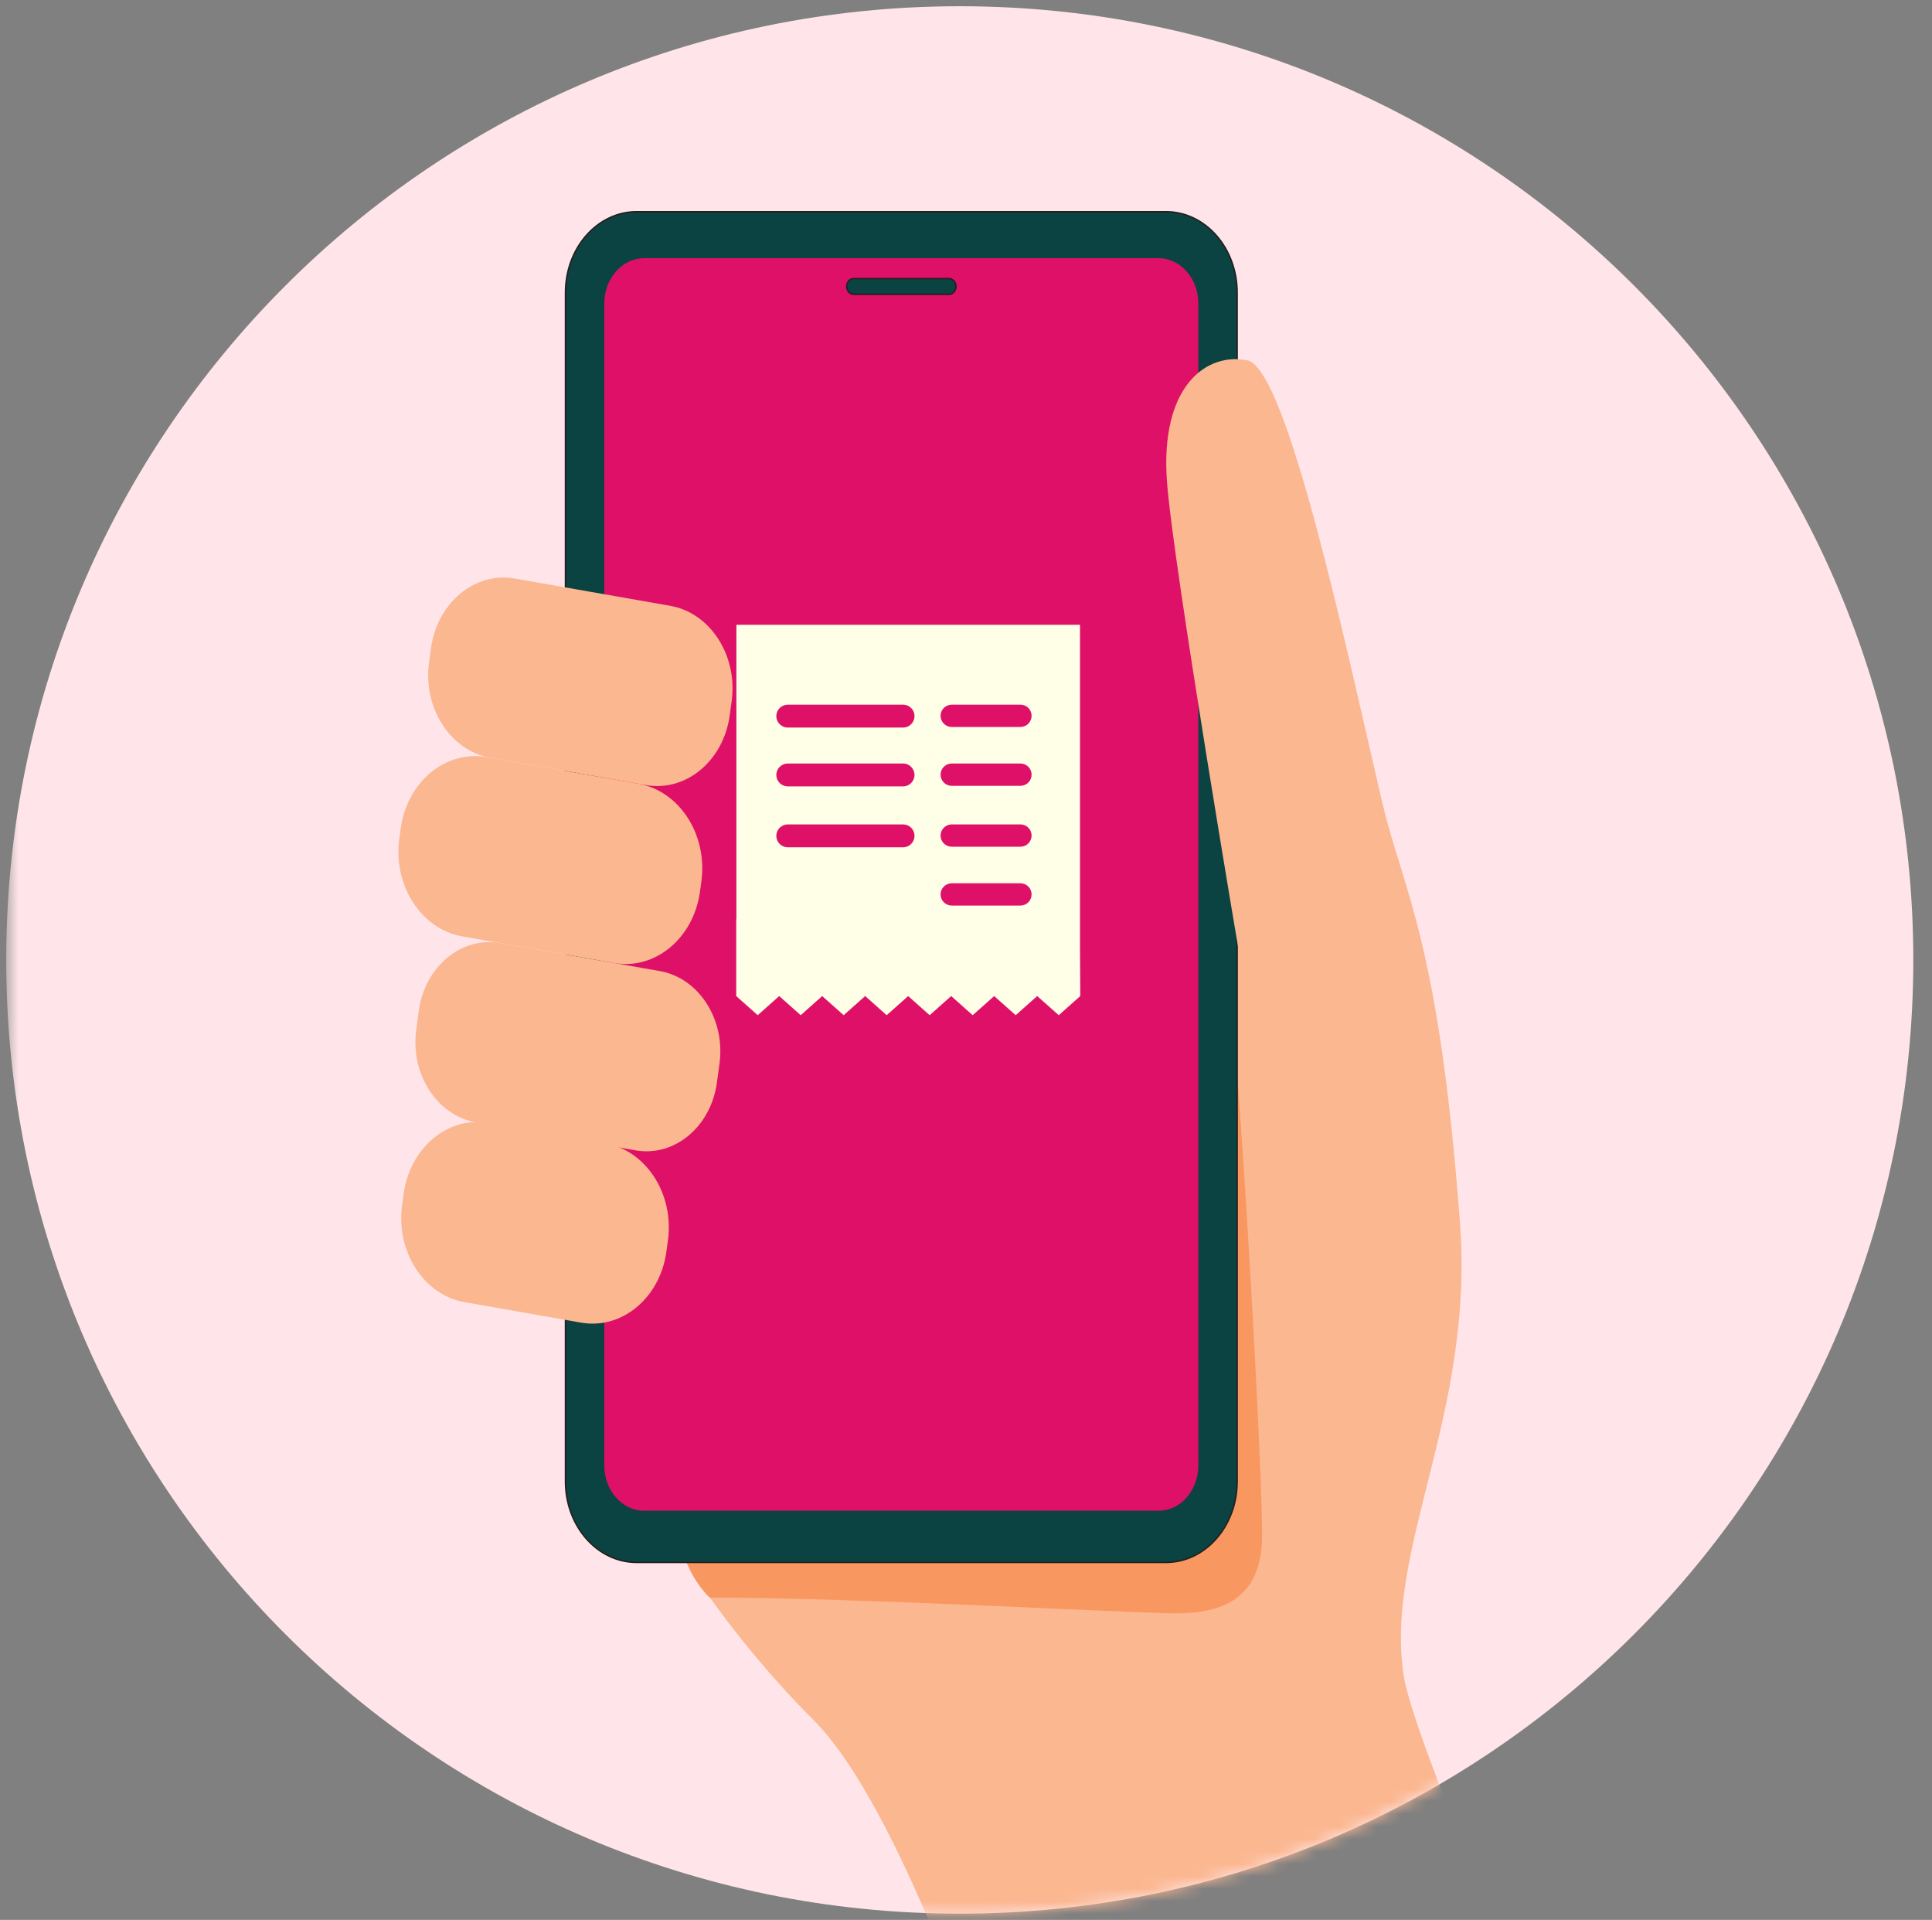 <svg width="155" height="154" viewBox="0 0 155 154" fill="none" xmlns="http://www.w3.org/2000/svg">
<rect x="0" y="0" width="155" height="154" fill="#808080" stroke="none"/>
<mask id="mask0_4757_4901" style="mask-type:luminance" maskUnits="userSpaceOnUse" x="0" y="0" width="155" height="154">
<path d="M154.5 0H0.5V154H154.5V0Z" fill="white"/>
</mask>
<g mask="url(#mask0_4757_4901)">
<path d="M77 153.5C119.25 153.5 153.5 119.25 153.5 77C153.5 34.75 119.25 0.5 77 0.5C34.75 0.5 0.5 34.75 0.5 77C0.5 119.25 34.75 153.5 77 153.5Z" fill="#FFE5E9"/>
<mask id="mask1_4757_4901" style="mask-type:alpha" maskUnits="userSpaceOnUse" x="0" y="0" width="154" height="154">
<path d="M77 153.5C119.25 153.5 153.5 119.25 153.5 77C153.5 34.75 119.25 0.5 77 0.5C34.75 0.5 0.5 34.75 0.5 77C0.5 119.25 34.75 153.5 77 153.5Z" fill="#FFE5E9"/>
</mask>
<g mask="url(#mask1_4757_4901)">
<path d="M110.942 64.571C112.654 71.608 115.451 75.662 117.131 98.082C118.285 113.476 111.055 124.215 112.614 134.397C113.462 139.938 124.892 165.694 124.892 165.694L79.407 167.084C79.407 167.084 72.31 144.984 65.228 137.926C58.089 130.811 47.711 117.098 48.482 106.085C49.254 95.072 98.952 75.662 98.952 75.662C98.952 75.662 103.279 66.084 110.942 64.571Z" fill="#FBB790"/>
<path d="M94.27 129.413C91.223 129.413 68.601 128.143 56.929 128.143C56.189 127.438 54.708 125.499 54.708 123.383L98.187 73.874C99.738 88.332 101.337 119.49 101.252 123.383C101.146 128.249 98.078 129.413 94.27 129.413Z" fill="#F99760"/>
<path d="M93.543 16.982H51.078C47.924 16.982 45.367 19.887 45.367 23.471V118.838C45.367 122.421 47.924 125.326 51.078 125.326H93.543C96.697 125.326 99.253 122.421 99.253 118.838V23.471C99.253 19.887 96.697 16.982 93.543 16.982Z" fill="#0A4342" stroke="#231F20" stroke-width="0.116" stroke-miterlimit="10"/>
<path d="M92.942 20.71H51.679C49.914 20.71 48.482 22.336 48.482 24.342V117.55C48.482 119.556 49.914 121.182 51.679 121.182H92.942C94.708 121.182 96.139 119.556 96.139 117.55V24.342C96.139 22.336 94.708 20.71 92.942 20.71Z" fill="#DF1067"/>
<path d="M76.138 22.348H68.483C68.177 22.348 67.929 22.63 67.929 22.978C67.929 23.326 68.177 23.608 68.483 23.608H76.138C76.445 23.608 76.693 23.326 76.693 22.978C76.693 22.63 76.445 22.348 76.138 22.348Z" fill="#0A4342" stroke="#231F20" stroke-width="0.116" stroke-miterlimit="10"/>
<path d="M86.646 75.968V50.115H59.079V73.72H59.065V79.897L60.789 81.432L62.514 79.897L64.238 81.432L65.963 79.897L67.686 81.432L69.41 79.897L71.135 81.432L72.86 79.897L74.584 81.432L76.31 79.897L78.035 81.432L79.761 79.897L81.486 81.432L83.212 79.897L84.941 81.432L86.668 79.897L86.646 75.968Z" fill="#FFFFE7"/>
<path d="M72.451 58.36H63.201C62.957 58.36 62.724 58.263 62.551 58.091C62.379 57.919 62.282 57.685 62.282 57.442C62.282 57.198 62.379 56.964 62.551 56.792C62.724 56.62 62.957 56.523 63.201 56.523H72.451C72.695 56.523 72.928 56.62 73.1 56.792C73.273 56.964 73.37 57.198 73.37 57.442C73.369 57.685 73.272 57.918 73.1 58.09C72.928 58.263 72.695 58.36 72.451 58.36Z" fill="#DF1067"/>
<path d="M81.868 58.312H76.354C76.117 58.312 75.89 58.218 75.722 58.05C75.554 57.882 75.46 57.655 75.46 57.417C75.46 57.18 75.554 56.953 75.722 56.785C75.89 56.617 76.117 56.523 76.354 56.523H81.868C82.105 56.523 82.332 56.617 82.5 56.785C82.668 56.953 82.762 57.18 82.762 57.417C82.762 57.655 82.668 57.882 82.5 58.05C82.332 58.218 82.105 58.312 81.868 58.312Z" fill="#DF1067"/>
<path d="M72.451 67.966H63.201C62.957 67.966 62.724 67.869 62.551 67.696C62.379 67.524 62.282 67.29 62.282 67.047C62.282 66.803 62.379 66.57 62.551 66.397C62.724 66.225 62.957 66.128 63.201 66.128H72.451C72.695 66.128 72.928 66.225 73.1 66.397C73.273 66.57 73.37 66.803 73.37 67.047C73.369 67.29 73.272 67.524 73.1 67.696C72.928 67.868 72.695 67.965 72.451 67.966Z" fill="#DF1067"/>
<path d="M81.868 63.033H76.354C76.117 63.033 75.89 62.939 75.722 62.771C75.554 62.603 75.46 62.376 75.46 62.139C75.46 61.901 75.554 61.674 75.722 61.506C75.89 61.338 76.117 61.244 76.354 61.244H81.868C82.105 61.244 82.332 61.338 82.5 61.506C82.668 61.674 82.762 61.901 82.762 62.139C82.762 62.376 82.668 62.603 82.5 62.771C82.332 62.939 82.105 63.033 81.868 63.033Z" fill="#DF1067"/>
<path d="M81.868 67.917H76.354C76.117 67.917 75.89 67.823 75.722 67.655C75.554 67.487 75.46 67.26 75.46 67.023C75.46 66.786 75.554 66.558 75.722 66.39C75.89 66.223 76.117 66.128 76.354 66.128H81.868C82.105 66.128 82.332 66.223 82.5 66.39C82.668 66.558 82.762 66.786 82.762 67.023C82.762 67.26 82.668 67.487 82.5 67.655C82.332 67.823 82.105 67.917 81.868 67.917Z" fill="#DF1067"/>
<path d="M72.451 63.079H63.201C62.957 63.079 62.724 62.983 62.551 62.81C62.379 62.638 62.282 62.404 62.282 62.161C62.282 61.917 62.379 61.684 62.551 61.511C62.724 61.339 62.957 61.242 63.201 61.242H72.451C72.695 61.242 72.928 61.339 73.1 61.511C73.273 61.684 73.37 61.917 73.37 62.161C73.369 62.404 73.272 62.638 73.1 62.81C72.928 62.982 72.695 63.079 72.451 63.079Z" fill="#DF1067"/>
<path d="M81.868 72.638H76.354C76.117 72.638 75.89 72.544 75.722 72.376C75.554 72.209 75.46 71.981 75.46 71.744C75.46 71.507 75.554 71.279 75.722 71.112C75.89 70.944 76.117 70.85 76.354 70.85H81.868C82.105 70.85 82.332 70.944 82.5 71.112C82.668 71.279 82.762 71.507 82.762 71.744C82.762 71.981 82.668 72.209 82.5 72.376C82.332 72.544 82.105 72.638 81.868 72.638Z" fill="#DF1067"/>
<path d="M53.769 48.593L41.306 46.406C38.086 45.841 35.072 48.349 34.575 52.008L34.422 53.137C33.924 56.796 36.132 60.22 39.352 60.785L51.815 62.972C55.035 63.537 58.049 61.029 58.546 57.37L58.7 56.241C59.197 52.582 56.99 49.158 53.769 48.593Z" fill="#FBB790"/>
<path d="M51.22 62.867L39.04 60.73C35.742 60.151 32.655 62.72 32.145 66.468L32.035 67.275C31.526 71.023 33.787 74.53 37.086 75.109L49.265 77.246C52.563 77.825 55.651 75.256 56.16 71.509L56.27 70.701C56.779 66.954 54.518 63.446 51.22 62.867Z" fill="#FBB790"/>
<path d="M52.937 77.892L40.134 75.645C37.008 75.097 34.082 77.531 33.599 81.083L33.393 82.6C32.91 86.151 35.053 89.476 38.179 90.024L50.983 92.271C54.109 92.82 57.035 90.385 57.518 86.833L57.724 85.317C58.206 81.765 56.064 78.441 52.937 77.892Z" fill="#FBB790"/>
<path d="M48.57 91.712L39.231 90.073C35.954 89.498 32.888 92.05 32.382 95.772L32.26 96.671C31.754 100.393 33.999 103.877 37.276 104.452L46.615 106.091C49.891 106.666 52.958 104.114 53.464 100.392L53.586 99.493C54.092 95.771 51.846 92.287 48.57 91.712Z" fill="#FBB790"/>
<path d="M100.062 28.902C96.716 28.246 93.073 31.044 93.621 38.607C94.104 45.27 99.522 77.109 99.522 77.109C99.522 77.109 112.922 73.034 110.942 64.572C108.049 52.204 103.279 29.532 100.062 28.902Z" fill="#FBB790"/>
</g>
</g>
</svg>
